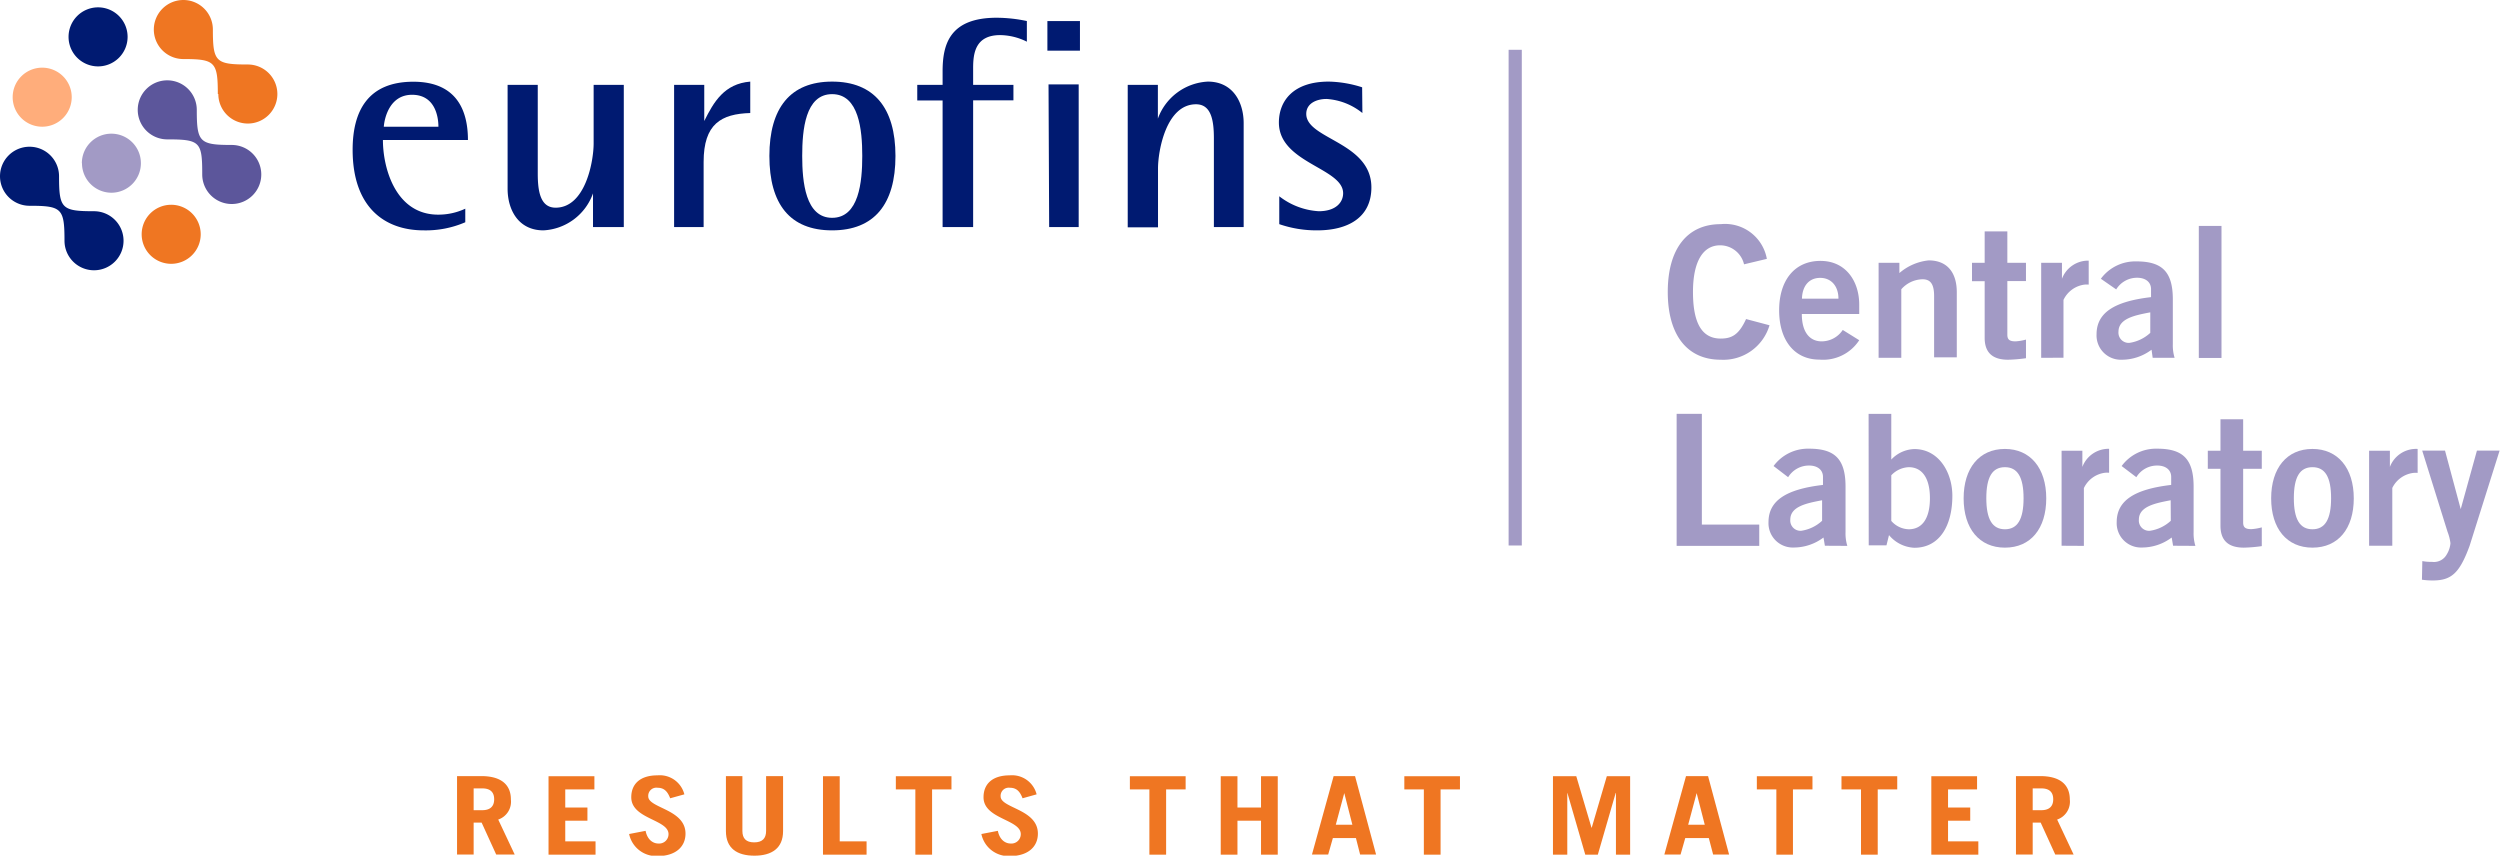 <svg id="Layer_1" data-name="Layer 1" xmlns="http://www.w3.org/2000/svg" viewBox="0 0 197.3 67.53"><defs><style>.cls-1{fill:#a29ac5;}.cls-2{fill:#001a71;}.cls-3{fill:#5c569b;}.cls-4{fill:#ef7622;}.cls-5{fill:#ffad7b;}</style></defs><title>eurofins-logo</title><path class="cls-1" d="M13.66,19.88A2.33,2.33,0,1,1,16,22.21a2.33,2.33,0,0,1-2.33-2.33" transform="translate(-7.2 -7)"/><path class="cls-2" d="M12.29,26c0-2.55-.21-2.76-2.76-2.76a2.33,2.33,0,1,1,2.33-2.33c0,2.55.21,2.76,2.76,2.76A2.33,2.33,0,1,1,12.29,26" transform="translate(-7.2 -7)"/><path class="cls-3" d="M23.16,20.75C23.16,18.2,23,18,20.4,18a2.33,2.33,0,1,1,2.33-2.33c0,2.55.22,2.77,2.76,2.77a2.33,2.33,0,1,1-2.33,2.33" transform="translate(-7.2 -7)"/><path class="cls-4" d="M24.39,14.42c0-2.55-.22-2.76-2.76-2.76A2.33,2.33,0,1,1,24,9.33c0,2.55.22,2.76,2.76,2.76a2.33,2.33,0,1,1-2.33,2.33" transform="translate(-7.2 -7)"/><path class="cls-4" d="M18.38,25.49a2.33,2.33,0,1,1,2.33,2.33,2.33,2.33,0,0,1-2.33-2.33" transform="translate(-7.2 -7)"/><path class="cls-5" d="M8.2,14.66A2.33,2.33,0,1,1,10.53,17,2.33,2.33,0,0,1,8.2,14.66" transform="translate(-7.2 -7)"/><path class="cls-2" d="M12.61,9.91a2.33,2.33,0,1,1,2.33,2.33,2.33,2.33,0,0,1-2.33-2.33" transform="translate(-7.2 -7)"/><path class="cls-2" d="M43.92,24.54a7.84,7.84,0,0,1-3.28.64c-3.11,0-5.61-1.84-5.61-6.36,0-3.11,1.25-5.37,4.79-5.37s4.31,2.43,4.31,4.6H37.42c0,2.22,1,5.89,4.36,5.89a5,5,0,0,0,2.14-.47ZM41.8,17c0-.87-.31-2.52-2.08-2.52S37.54,16.32,37.49,17Z" transform="translate(-7.2 -7)"/><path class="cls-2" d="M54,22.26h0a4.39,4.39,0,0,1-3.91,2.92c-2,0-2.83-1.65-2.83-3.28V13.7h2.38v7c0,1.41.21,2.69,1.41,2.69,2.36,0,3-3.68,3-5.07V13.7h2.38V24.92H54Z" transform="translate(-7.2 -7)"/><path class="cls-2" d="M60.4,13.7h2.38v2.85h0c.75-1.51,1.58-2.94,3.63-3.11v2.48c-2.29.07-3.68.85-3.68,3.86v5.14H60.4Z" transform="translate(-7.2 -7)"/><path class="cls-2" d="M67.92,19.31c0-3.79,1.65-5.87,4.95-5.87s5,2.07,5,5.87-1.67,5.87-5,5.87-4.95-2.07-4.95-5.87m4.95,4.88c2.12,0,2.38-2.83,2.38-4.88s-.26-4.88-2.38-4.88-2.36,2.83-2.36,4.88.26,4.88,2.36,4.88" transform="translate(-7.2 -7)"/><path class="cls-2" d="M81.59,14.93h-2V13.7h2V12.64c0-2.07.5-4.24,4.27-4.24a11.76,11.76,0,0,1,2.38.26v1.63a4.84,4.84,0,0,0-2.1-.52C84.2,9.77,84,11.16,84,12.36V13.7h3.18v1.22H84v10H81.59Z" transform="translate(-7.2 -7)"/><path class="cls-2" d="M89.86,8.66h2.57V11H89.86Zm.09,5h2.38V24.92H90Z" transform="translate(-7.2 -7)"/><path class="cls-2" d="M96.2,13.7h2.38v2.66h0a4.43,4.43,0,0,1,3.94-2.92c2,0,2.83,1.65,2.83,3.28v8.2H103v-7c0-1.42-.21-2.69-1.41-2.69-2.36,0-3,3.68-3,5.07v4.64H96.2Z" transform="translate(-7.2 -7)"/><path class="cls-2" d="M114.72,15.92a5,5,0,0,0-2.83-1.11c-.76,0-1.6.33-1.6,1.18,0,2,5.14,2.22,5.14,5.8,0,2.4-1.88,3.39-4.27,3.39a9,9,0,0,1-3-.49V22.49a5.61,5.61,0,0,0,3.11,1.18c1.37,0,1.93-.71,1.93-1.42,0-2-5.07-2.38-5.07-5.58,0-1.7,1.13-3.23,3.93-3.23a9.14,9.14,0,0,1,2.64.45Z" transform="translate(-7.2 -7)"/><rect class="cls-1" x="119.06" y="3.93" width="1.04" height="39.12"/><path class="cls-1" d="M144.84,27.86a1.94,1.94,0,0,0-1.89-1.5c-1.33,0-2.14,1.24-2.14,3.68s.69,3.68,2.19,3.68c.89,0,1.44-.32,2-1.54l1.85.49A3.8,3.8,0,0,1,143,35.39c-2.65,0-4.18-1.95-4.18-5.35s1.53-5.35,4.18-5.35a3.35,3.35,0,0,1,3.64,2.74Z" transform="translate(-7.2 -7)"/><path class="cls-1" d="M149.4,31.78c0,1.56.72,2.16,1.56,2.16a2,2,0,0,0,1.67-.9l1.3.81a3.4,3.4,0,0,1-3.15,1.53c-1.95,0-3.17-1.51-3.17-3.89s1.23-3.9,3.26-3.9,3.06,1.64,3.06,3.45v.74Zm2.89-1.21c0-1-.58-1.64-1.44-1.64s-1.41.61-1.44,1.64Z" transform="translate(-7.2 -7)"/><path class="cls-1" d="M155.46,35.24v-7.5h1.64v.81a4.18,4.18,0,0,1,2.31-1c1.5,0,2.22,1,2.22,2.51v5.14h-1.79V30.37c0-1-.32-1.33-.92-1.33a2.29,2.29,0,0,0-1.67.79v5.41Z" transform="translate(-7.2 -7)"/><path class="cls-1" d="M163.83,27.74V25.26h1.79v2.48h1.47v1.44h-1.47v4.24c0,.4.2.52.65.52a4,4,0,0,0,.82-.14v1.47a11.82,11.82,0,0,1-1.41.12c-1.33,0-1.85-.66-1.85-1.73V29.19h-1V27.74Z" transform="translate(-7.2 -7)"/><path class="cls-1" d="M168.29,35.24v-7.5h1.64V29h0a2.21,2.21,0,0,1,2.11-1.43v1.89a1.94,1.94,0,0,0-.32,0,2.14,2.14,0,0,0-1.67,1.21v4.56Z" transform="translate(-7.2 -7)"/><path class="cls-1" d="M177.09,35.24,177,34.6a3.9,3.9,0,0,1-2.34.79,1.92,1.92,0,0,1-2-2c0-1.7,1.38-2.6,4.3-2.94v-.63c0-.58-.46-.9-1.1-.9a1.93,1.93,0,0,0-1.65.92L173,29a3.37,3.37,0,0,1,2.8-1.37c2,0,2.88.78,2.88,3v3.53a3.34,3.34,0,0,0,.14,1.08Zm-.19-3.59c-1.2.23-2.51.48-2.51,1.53a.81.81,0,0,0,.86.88,3.09,3.09,0,0,0,1.65-.79Z" transform="translate(-7.2 -7)"/><rect class="cls-1" x="173.53" y="17.83" width="1.79" height="10.42"/><polygon class="cls-1" points="132.32 43.08 132.32 32.66 134.31 32.66 134.31 41.4 138.84 41.4 138.84 43.08 132.32 43.08"/><path class="cls-1" d="M151.22,50.07l-.11-.65a3.9,3.9,0,0,1-2.34.79,1.92,1.92,0,0,1-2-2c0-1.7,1.38-2.6,4.3-2.94v-.63c0-.58-.46-.9-1.1-.9a1.93,1.93,0,0,0-1.65.92l-1.15-.88a3.37,3.37,0,0,1,2.8-1.37c2,0,2.88.78,2.88,3V49a3.32,3.32,0,0,0,.14,1.08ZM151,46.48c-1.2.23-2.51.48-2.51,1.53a.81.81,0,0,0,.86.88A3.09,3.09,0,0,0,151,48.1Z" transform="translate(-7.2 -7)"/><path class="cls-1" d="M154.67,39.66h1.79v3.61h0a2.6,2.6,0,0,1,1.82-.83c1.93,0,3,1.85,3,3.69,0,2.34-1,4.1-3,4.1a2.76,2.76,0,0,1-2-1l-.2.81h-1.4Zm1.79,8.45a1.89,1.89,0,0,0,1.38.66c1.07,0,1.67-.87,1.67-2.45s-.61-2.45-1.67-2.45a2,2,0,0,0-1.38.64Z" transform="translate(-7.2 -7)"/><path class="cls-1" d="M165.43,42.43c2,0,3.26,1.51,3.26,3.9s-1.23,3.89-3.26,3.89-3.26-1.51-3.26-3.89,1.23-3.9,3.26-3.9m0,1.44c-1,0-1.47.78-1.47,2.45s.48,2.45,1.47,2.45,1.47-.78,1.47-2.45-.48-2.45-1.47-2.45" transform="translate(-7.2 -7)"/><path class="cls-1" d="M169.9,50.07v-7.5h1.64v1.28h0a2.21,2.21,0,0,1,2.11-1.43v1.89a2,2,0,0,0-.32,0,2.14,2.14,0,0,0-1.67,1.21v4.56Z" transform="translate(-7.2 -7)"/><path class="cls-1" d="M178.7,50.07l-.11-.65a3.9,3.9,0,0,1-2.34.79,1.92,1.92,0,0,1-2-2c0-1.7,1.39-2.6,4.3-2.94v-.63c0-.58-.46-.9-1.1-.9a1.92,1.92,0,0,0-1.65.92l-1.16-.88a3.37,3.37,0,0,1,2.8-1.37c2,0,2.88.78,2.88,3V49a3.34,3.34,0,0,0,.14,1.08Zm-.19-3.59c-1.2.23-2.51.48-2.51,1.53a.81.81,0,0,0,.87.88,3.09,3.09,0,0,0,1.65-.79Z" transform="translate(-7.2 -7)"/><path class="cls-1" d="M182.44,42.57V40.09h1.79v2.48h1.47V44h-1.47v4.24c0,.4.2.52.65.52a4,4,0,0,0,.82-.14V50.1a11.8,11.8,0,0,1-1.41.12c-1.33,0-1.85-.66-1.85-1.73V44h-1V42.57Z" transform="translate(-7.2 -7)"/><path class="cls-1" d="M189.7,42.43c2,0,3.26,1.51,3.26,3.9s-1.23,3.89-3.26,3.89-3.26-1.51-3.26-3.89,1.23-3.9,3.26-3.9m0,1.44c-1,0-1.47.78-1.47,2.45s.48,2.45,1.47,2.45,1.47-.78,1.47-2.45-.47-2.45-1.47-2.45" transform="translate(-7.2 -7)"/><path class="cls-1" d="M194.17,50.07v-7.5h1.64v1.28h0A2.21,2.21,0,0,1,198,42.43v1.89a2,2,0,0,0-.32,0A2.14,2.14,0,0,0,196,45.51v4.56Z" transform="translate(-7.2 -7)"/><path class="cls-1" d="M198.37,51.28a3.28,3.28,0,0,0,.75.06,1.15,1.15,0,0,0,1.18-.59,2,2,0,0,0,.29-.88,3.73,3.73,0,0,0-.23-.9l-2-6.41h1.8l1.24,4.62h0l1.28-4.62h1.79l-2.37,7.52c-.79,2.15-1.43,2.73-2.9,2.73a5.58,5.58,0,0,1-.86-.06Z" transform="translate(-7.2 -7)"/><path class="cls-4" d="M46.36,74.44l-1.15-2.52h-.63v2.52H43.27V68.25h1.91c1.59,0,2.34.69,2.34,1.85a1.49,1.49,0,0,1-1,1.58l1.3,2.76Zm-1.78-3.5h.68c.58,0,.94-.26.94-.86s-.35-.86-.94-.86h-.68Z" transform="translate(-7.2 -7)"/><polygon class="cls-4" points="43.29 67.45 43.29 61.26 46.91 61.26 46.91 62.3 44.61 62.3 44.61 63.73 46.36 63.73 46.36 64.77 44.61 64.77 44.61 66.4 47 66.4 47 67.45 43.29 67.45"/><path class="cls-4" d="M60.09,70c-.22-.58-.51-.83-1-.83a.64.64,0,0,0-.73.68c0,.94,2.94,1,2.94,2.94,0,1.06-.81,1.77-2.2,1.77a2.19,2.19,0,0,1-2.25-1.74l1.3-.25c.15.75.63,1,1,1a.74.74,0,0,0,.81-.74c0-1.17-2.94-1.18-2.94-2.91,0-1.06.71-1.73,2.07-1.73a2,2,0,0,1,2.12,1.5Z" transform="translate(-7.2 -7)"/><path class="cls-4" d="M65.79,68.25v4.33c0,.59.29.9.93.9s.94-.31.94-.9V68.25H69v4.34c0,1.36-.9,1.94-2.26,1.94s-2.25-.57-2.25-1.94V68.25Z" transform="translate(-7.2 -7)"/><polygon class="cls-4" points="64.95 67.45 64.95 61.26 66.27 61.26 66.27 66.4 68.39 66.4 68.39 67.45 64.95 67.45"/><polygon class="cls-4" points="75.09 61.26 75.09 62.3 73.56 62.3 73.56 67.45 72.24 67.45 72.24 62.3 70.7 62.3 70.7 61.26 75.09 61.26"/><path class="cls-4" d="M87.9,70c-.22-.58-.51-.83-1-.83a.64.64,0,0,0-.73.68c0,.94,2.94,1,2.94,2.94,0,1.06-.81,1.77-2.2,1.77a2.19,2.19,0,0,1-2.26-1.74l1.3-.25c.15.75.63,1,1,1a.74.74,0,0,0,.81-.74c0-1.17-2.94-1.18-2.94-2.91,0-1.06.71-1.73,2.07-1.73a2,2,0,0,1,2.12,1.5Z" transform="translate(-7.2 -7)"/><polygon class="cls-4" points="93.57 61.26 93.57 62.3 92.03 62.3 92.03 67.45 90.71 67.45 90.71 62.3 89.17 62.3 89.17 61.26 93.57 61.26"/><polygon class="cls-4" points="96.34 67.45 96.34 61.26 97.66 61.26 97.66 63.73 99.52 63.73 99.52 61.26 100.84 61.26 100.84 67.45 99.52 67.45 99.52 64.77 97.66 64.77 97.66 67.45 96.34 67.45"/><path class="cls-4" d="M110.74,74.44l1.71-6.19h1.69l1.66,6.19h-1.26l-.33-1.3h-1.82l-.37,1.3Zm1.88-2.35h1.31l-.64-2.5h0Z" transform="translate(-7.2 -7)"/><polygon class="cls-4" points="115.22 61.26 115.22 62.3 113.69 62.3 113.69 67.45 112.37 67.45 112.37 62.3 110.83 62.3 110.83 61.26 115.22 61.26"/><polygon class="cls-4" points="122.56 67.45 122.56 61.26 124.4 61.26 125.6 65.32 125.62 65.32 126.81 61.26 128.65 61.26 128.65 67.45 127.53 67.45 127.53 62.58 127.51 62.58 126.1 67.45 125.11 67.45 123.7 62.58 123.69 62.58 123.69 67.45 122.56 67.45"/><path class="cls-4" d="M138.55,74.44l1.71-6.19H142l1.66,6.19h-1.26l-.34-1.3H140.2l-.37,1.3Zm1.88-2.35h1.31l-.64-2.5h0Z" transform="translate(-7.2 -7)"/><polygon class="cls-4" points="143.04 61.26 143.04 62.3 141.5 62.3 141.5 67.45 140.19 67.45 140.19 62.3 138.65 62.3 138.65 61.26 143.04 61.26"/><polygon class="cls-4" points="149.73 61.26 149.73 62.3 148.19 62.3 148.19 67.45 146.87 67.45 146.87 62.3 145.33 62.3 145.33 61.26 149.73 61.26"/><polygon class="cls-4" points="152.42 67.45 152.42 61.26 156.03 61.26 156.03 62.3 153.74 62.3 153.74 63.73 155.49 63.73 155.49 64.77 153.74 64.77 153.74 66.4 156.13 66.4 156.13 67.45 152.42 67.45"/><path class="cls-4" d="M169.4,74.44l-1.15-2.52h-.63v2.52H166.3V68.25h1.91c1.59,0,2.34.69,2.34,1.85a1.49,1.49,0,0,1-1,1.58l1.3,2.76Zm-1.78-3.5h.68c.58,0,.94-.26.94-.86s-.35-.86-.94-.86h-.68Z" transform="translate(-7.2 -7)"/></svg>